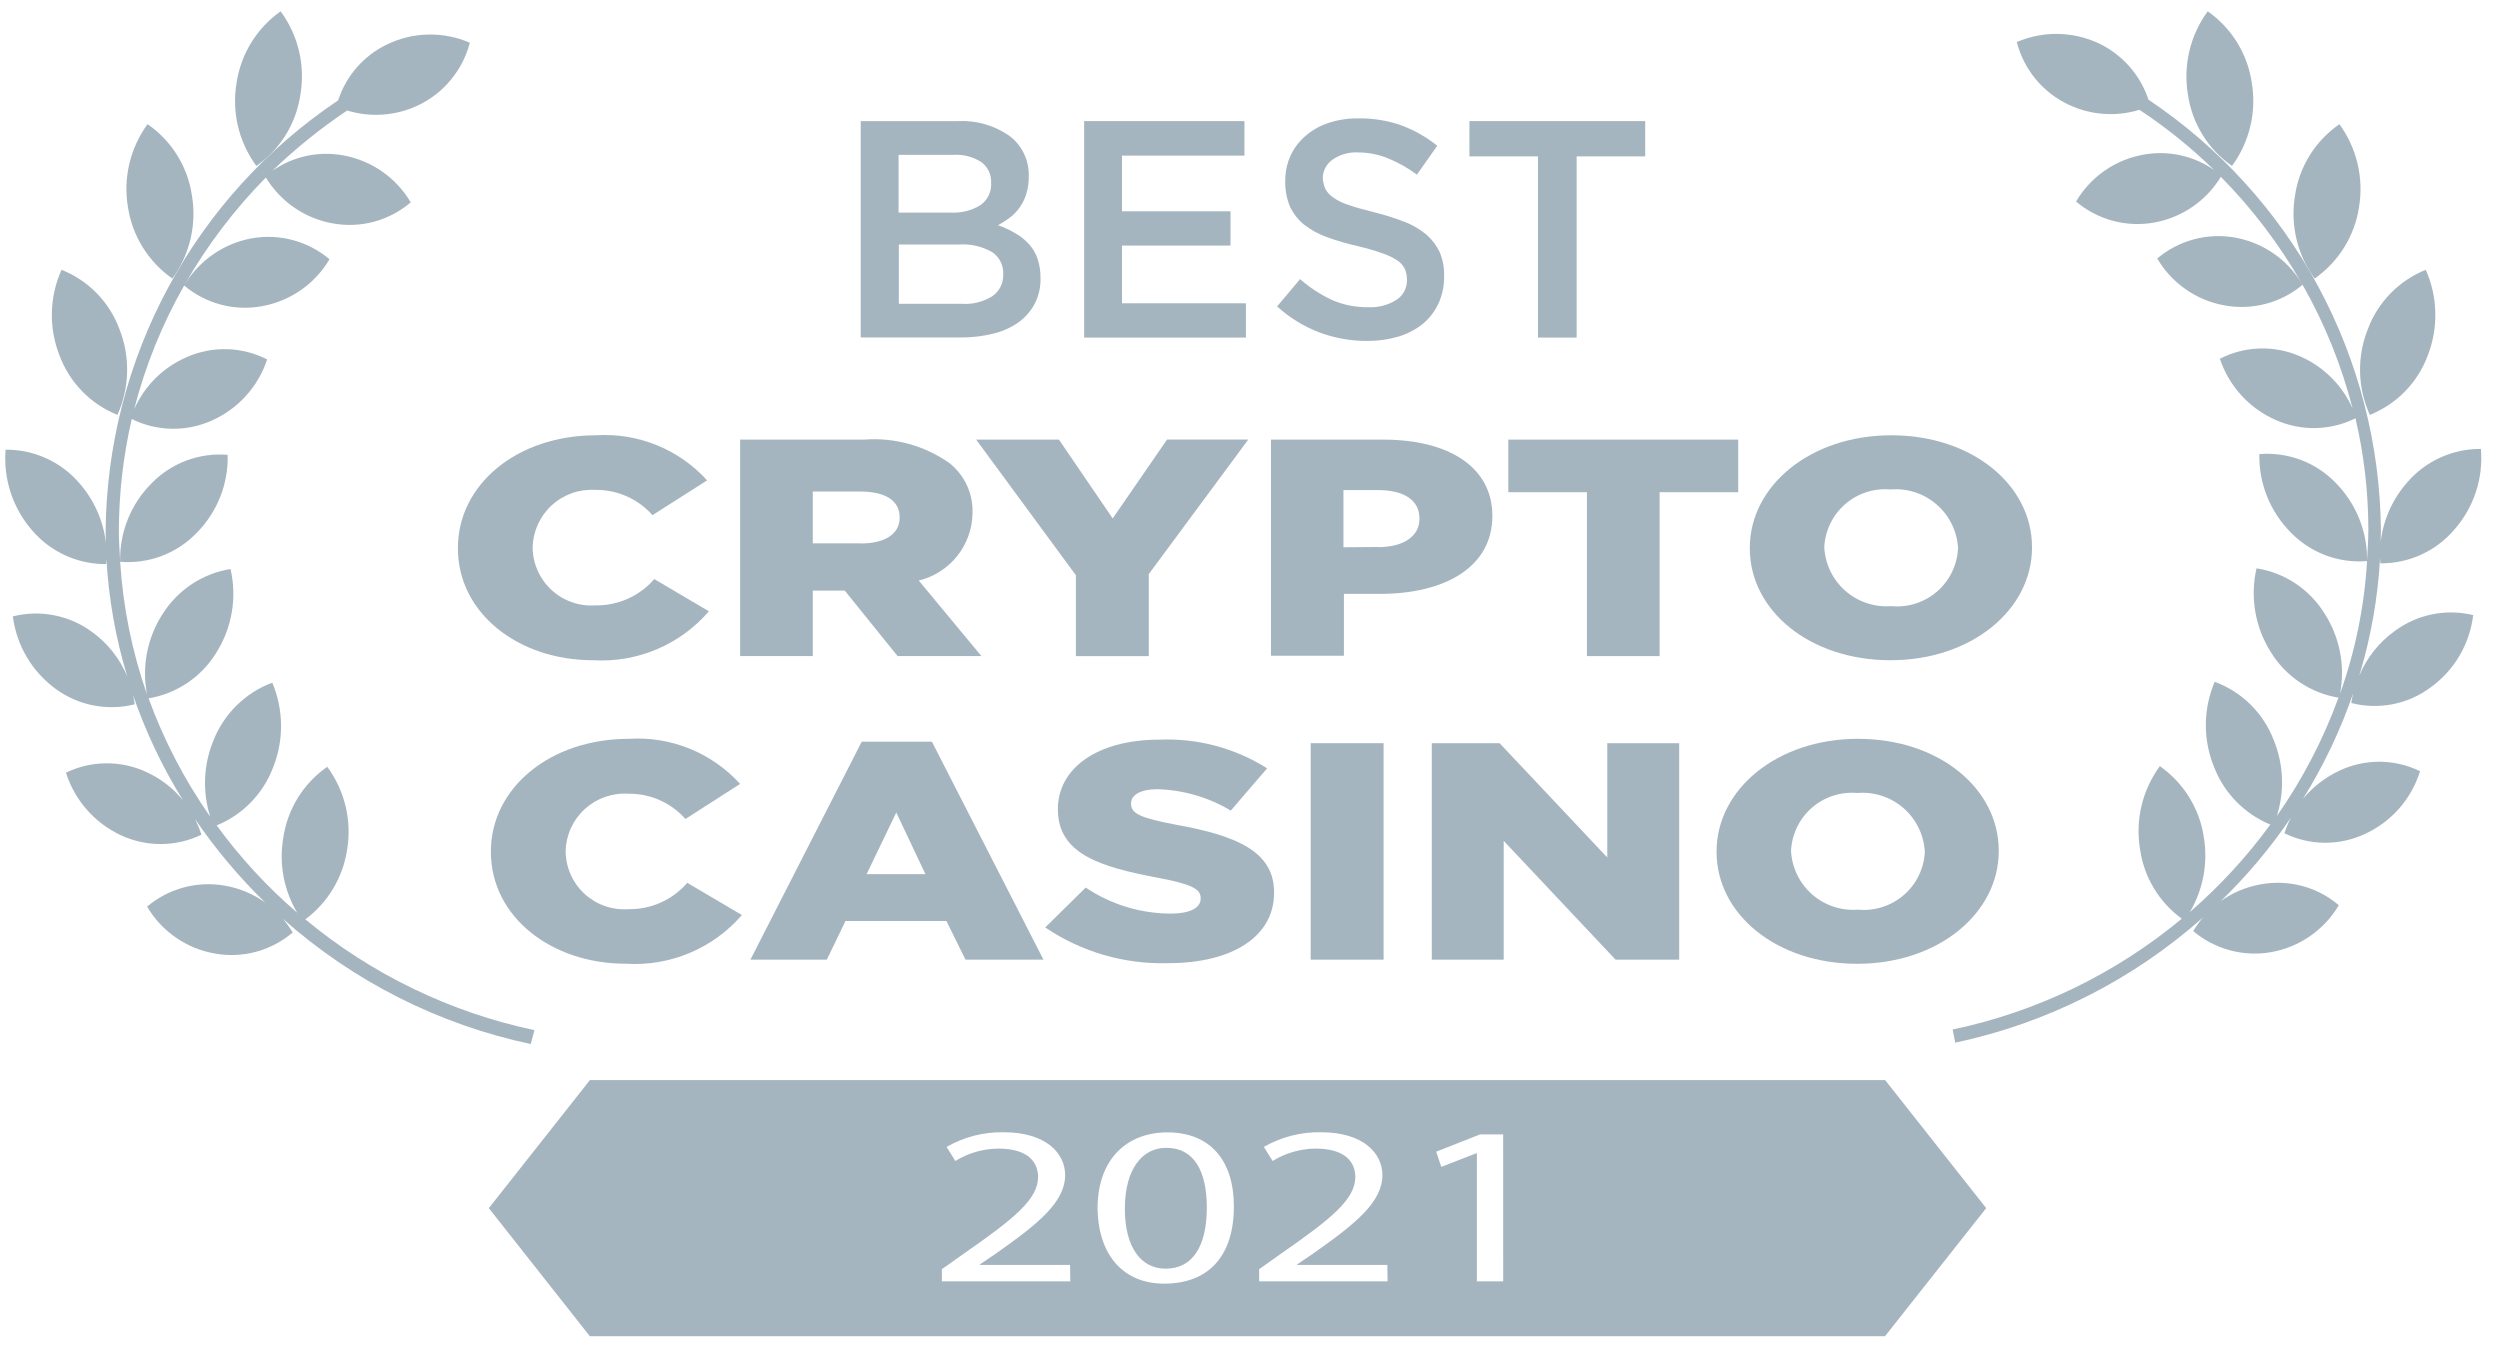 <svg width="118" height="64" viewBox="0 0 118 64" fill="none" xmlns="http://www.w3.org/2000/svg">
<g id="Promo awards" clip-path="url(#clip0_273_532)">
<g id="Vector">
<path d="M14.181 4.451C14.296 3.769 14.272 3.07 14.111 2.397C13.95 1.724 13.655 1.091 13.245 0.534C12.687 0.928 12.216 1.431 11.858 2.012C11.501 2.593 11.265 3.241 11.165 3.916C11.05 4.598 11.074 5.297 11.235 5.97C11.396 6.643 11.691 7.276 12.101 7.833C12.662 7.442 13.136 6.94 13.493 6.359C13.851 5.777 14.085 5.127 14.181 4.451Z" fill="#A5B5C0"/>
<path d="M8.136 13.148C8.542 12.589 8.833 11.954 8.992 11.282C9.151 10.609 9.174 9.912 9.06 9.23C8.961 8.555 8.724 7.907 8.363 7.327C8.003 6.747 7.526 6.248 6.964 5.86C6.556 6.419 6.265 7.053 6.106 7.726C5.947 8.398 5.924 9.096 6.039 9.778C6.142 10.452 6.381 11.098 6.741 11.678C7.102 12.257 7.576 12.757 8.136 13.148Z" fill="#A5B5C0"/>
<path d="M5.544 19.583C5.828 18.95 5.983 18.267 6 17.573C6.017 16.88 5.895 16.19 5.641 15.544C5.408 14.91 5.044 14.331 4.573 13.847C4.101 13.363 3.532 12.984 2.904 12.735C2.62 13.367 2.465 14.051 2.448 14.744C2.431 15.438 2.553 16.128 2.807 16.773C3.042 17.407 3.406 17.984 3.878 18.468C4.349 18.952 4.917 19.332 5.544 19.583Z" fill="#A5B5C0"/>
<path d="M25.226 48.624C21.251 47.782 17.54 45.987 14.412 43.394C15.476 42.602 16.184 41.422 16.383 40.11C16.497 39.428 16.473 38.729 16.312 38.056C16.151 37.383 15.857 36.75 15.446 36.193C14.884 36.583 14.41 37.085 14.052 37.667C13.694 38.249 13.46 38.899 13.366 39.576C13.165 40.785 13.4 42.027 14.028 43.08C12.607 41.857 11.332 40.474 10.228 38.959C10.83 38.713 11.375 38.346 11.83 37.882C12.286 37.418 12.641 36.866 12.876 36.259C13.138 35.617 13.27 34.93 13.266 34.237C13.262 33.544 13.121 32.859 12.852 32.221C12.22 32.457 11.646 32.825 11.166 33.298C10.686 33.772 10.312 34.341 10.067 34.969C9.602 36.108 9.551 37.373 9.921 38.545C8.712 36.819 7.735 34.942 7.013 32.962C7.667 32.854 8.289 32.606 8.839 32.237C9.389 31.868 9.853 31.385 10.2 30.821C10.571 30.239 10.822 29.588 10.939 28.907C11.056 28.226 11.036 27.529 10.881 26.856C10.221 26.963 9.591 27.211 9.035 27.583C8.479 27.954 8.009 28.441 7.657 29.009C6.944 30.128 6.688 31.478 6.94 32.78C6.233 30.759 5.806 28.652 5.671 26.516C6.33 26.571 6.994 26.479 7.614 26.248C8.235 26.016 8.796 25.651 9.259 25.177C9.746 24.692 10.129 24.113 10.385 23.476C10.641 22.838 10.764 22.154 10.746 21.468C10.088 21.413 9.425 21.504 8.805 21.735C8.186 21.966 7.625 22.331 7.162 22.804C6.679 23.284 6.297 23.857 6.041 24.489C5.784 25.121 5.658 25.798 5.671 26.479C5.646 26.005 5.61 25.53 5.61 25.056C5.615 23.279 5.819 21.508 6.218 19.777C6.799 20.065 7.436 20.223 8.084 20.237C8.733 20.252 9.376 20.124 9.97 19.862C10.588 19.592 11.143 19.195 11.598 18.696C12.053 18.197 12.398 17.608 12.609 16.966C12.025 16.666 11.381 16.5 10.724 16.481C10.068 16.462 9.415 16.59 8.814 16.856C7.706 17.333 6.82 18.211 6.333 19.315C6.856 17.272 7.65 15.309 8.693 13.476C9.196 13.902 9.788 14.21 10.426 14.379C11.063 14.547 11.73 14.571 12.379 14.45C13.035 14.33 13.659 14.07 14.207 13.688C14.754 13.306 15.213 12.811 15.553 12.236C15.049 11.811 14.457 11.503 13.82 11.332C13.183 11.162 12.517 11.134 11.868 11.251C11.226 11.371 10.617 11.623 10.079 11.992C9.541 12.36 9.085 12.837 8.741 13.391C9.79 11.564 11.07 9.88 12.548 8.379C12.89 8.943 13.348 9.427 13.892 9.801C14.435 10.174 15.052 10.427 15.701 10.544C16.351 10.663 17.018 10.636 17.656 10.464C18.293 10.292 18.885 9.98 19.387 9.551C19.046 8.974 18.585 8.477 18.035 8.094C17.485 7.712 16.859 7.452 16.2 7.333C15.622 7.227 15.028 7.237 14.454 7.362C13.88 7.487 13.336 7.725 12.855 8.063C13.946 7.011 15.127 6.059 16.386 5.216C17.492 5.555 18.685 5.469 19.731 4.973C20.33 4.689 20.859 4.277 21.281 3.766C21.704 3.256 22.009 2.658 22.176 2.017C21.56 1.749 20.893 1.617 20.222 1.63C19.55 1.642 18.889 1.799 18.283 2.09C17.736 2.349 17.247 2.718 16.848 3.174C16.448 3.629 16.146 4.162 15.96 4.738C12.616 6.977 9.869 9.997 7.957 13.538C6.044 17.078 5.024 21.032 4.985 25.056C4.985 25.25 4.997 25.433 4.997 25.615C4.876 24.579 4.444 23.604 3.757 22.818C3.327 22.313 2.791 21.909 2.187 21.634C1.584 21.359 0.927 21.219 0.264 21.225C0.208 21.911 0.29 22.601 0.505 23.255C0.72 23.909 1.064 24.513 1.516 25.032C1.946 25.536 2.482 25.94 3.086 26.216C3.689 26.491 4.345 26.631 5.009 26.625C5.019 26.532 5.023 26.438 5.021 26.345C5.125 28.238 5.456 30.113 6.006 31.928C5.657 31.085 5.08 30.356 4.34 29.824C3.81 29.435 3.2 29.167 2.554 29.041C1.909 28.915 1.244 28.933 0.606 29.093C0.692 29.771 0.916 30.424 1.263 31.012C1.61 31.6 2.074 32.111 2.625 32.514C3.155 32.903 3.765 33.17 4.41 33.296C5.056 33.423 5.721 33.404 6.359 33.243C6.335 33.098 6.311 32.939 6.274 32.793C6.872 34.535 7.663 36.204 8.634 37.769C8.172 37.202 7.585 36.749 6.92 36.445C6.323 36.166 5.672 36.023 5.013 36.028C4.355 36.032 3.706 36.182 3.113 36.469C3.317 37.113 3.652 37.709 4.098 38.217C4.544 38.725 5.09 39.135 5.703 39.422C6.299 39.7 6.95 39.843 7.609 39.839C8.267 39.835 8.917 39.684 9.509 39.397C9.426 39.143 9.324 38.895 9.205 38.656C10.172 40.078 11.282 41.399 12.515 42.597C11.954 42.195 11.31 41.925 10.63 41.806C9.98 41.689 9.314 41.716 8.676 41.887C8.039 42.057 7.448 42.366 6.944 42.792C7.283 43.37 7.743 43.867 8.294 44.249C8.844 44.631 9.471 44.889 10.131 45.005C10.78 45.124 11.448 45.097 12.086 44.925C12.723 44.753 13.314 44.441 13.816 44.012C13.68 43.785 13.525 43.569 13.354 43.368C16.674 46.319 20.705 48.356 25.05 49.279L25.226 48.624Z" fill="#A5B5C0"/>
<path d="M105.35 7.832C105.759 7.275 106.053 6.641 106.214 5.968C106.375 5.295 106.399 4.597 106.286 3.915C106.188 3.239 105.953 2.591 105.595 2.009C105.238 1.428 104.764 0.926 104.205 0.534C103.796 1.091 103.502 1.725 103.341 2.398C103.18 3.071 103.155 3.769 103.268 4.451C103.365 5.127 103.599 5.777 103.957 6.358C104.315 6.94 104.789 7.442 105.35 7.832Z" fill="#A5B5C0"/>
<path d="M111.346 9.779C111.459 9.097 111.436 8.4 111.277 7.727C111.118 7.055 110.827 6.42 110.421 5.861C109.859 6.249 109.382 6.748 109.021 7.328C108.661 7.908 108.423 8.556 108.324 9.231C108.211 9.913 108.234 10.61 108.393 11.283C108.552 11.955 108.843 12.59 109.249 13.149C109.809 12.758 110.283 12.258 110.644 11.679C111.003 11.1 111.243 10.453 111.346 9.779Z" fill="#A5B5C0"/>
<path d="M111.856 19.583C112.483 19.332 113.051 18.952 113.523 18.468C113.994 17.984 114.359 17.407 114.593 16.773C114.843 16.127 114.964 15.438 114.947 14.744C114.931 14.051 114.777 13.368 114.496 12.735C113.869 12.986 113.301 13.366 112.83 13.85C112.359 14.333 111.994 14.911 111.759 15.544C111.502 16.189 111.379 16.879 111.395 17.573C111.412 18.267 111.57 18.951 111.856 19.583Z" fill="#A5B5C0"/>
<path d="M113.024 29.789C112.283 30.321 111.706 31.05 111.358 31.893C111.908 30.078 112.238 28.203 112.343 26.309C112.341 26.403 112.345 26.497 112.355 26.59C113.018 26.595 113.675 26.455 114.277 26.18C114.881 25.905 115.416 25.501 115.846 24.996C116.301 24.479 116.646 23.875 116.862 23.221C117.077 22.567 117.157 21.876 117.099 21.189C116.436 21.184 115.78 21.324 115.177 21.599C114.573 21.874 114.038 22.278 113.608 22.783C112.921 23.568 112.489 24.544 112.367 25.58C112.367 25.398 112.379 25.203 112.379 25.021C112.342 20.997 111.322 17.044 109.411 13.503C107.499 9.963 104.752 6.943 101.408 4.705C101.218 4.131 100.914 3.6 100.515 3.145C100.116 2.691 99.63 2.32 99.085 2.057C98.479 1.769 97.818 1.614 97.147 1.601C96.475 1.588 95.809 1.719 95.192 1.984C95.357 2.626 95.662 3.224 96.084 3.736C96.507 4.247 97.037 4.658 97.638 4.94C98.683 5.436 99.876 5.522 100.982 5.183C102.245 6.019 103.428 6.972 104.513 8.03C104.032 7.692 103.488 7.454 102.914 7.329C102.34 7.203 101.747 7.194 101.169 7.3C100.51 7.417 99.885 7.675 99.336 8.057C98.787 8.439 98.328 8.935 97.99 9.512C98.493 9.938 99.084 10.248 99.721 10.42C100.358 10.592 101.025 10.621 101.675 10.505C102.323 10.388 102.939 10.136 103.482 9.764C104.025 9.391 104.483 8.908 104.825 8.346C106.304 9.847 107.584 11.531 108.632 13.358C108.291 12.801 107.837 12.323 107.298 11.953C106.76 11.584 106.15 11.333 105.507 11.215C104.858 11.098 104.191 11.125 103.554 11.296C102.917 11.466 102.326 11.775 101.822 12.201C102.159 12.777 102.618 13.274 103.166 13.656C103.714 14.039 104.339 14.297 104.996 14.415C105.644 14.534 106.311 14.508 106.948 14.34C107.585 14.172 108.177 13.865 108.682 13.442C109.725 15.275 110.519 17.238 111.042 19.28C110.554 18.182 109.673 17.305 108.573 16.823C107.972 16.557 107.319 16.429 106.663 16.448C106.006 16.467 105.362 16.633 104.778 16.933C104.992 17.575 105.338 18.164 105.794 18.663C106.25 19.162 106.806 19.559 107.426 19.829C108.019 20.091 108.663 20.219 109.311 20.204C109.96 20.189 110.597 20.032 111.178 19.744C111.584 21.474 111.788 23.246 111.786 25.023C111.786 25.497 111.749 25.972 111.725 26.446C111.732 25.765 111.603 25.09 111.346 24.459C111.088 23.829 110.709 23.256 110.229 22.773C109.766 22.299 109.205 21.934 108.584 21.702C107.964 21.471 107.3 21.379 106.641 21.434C106.627 22.122 106.753 22.805 107.01 23.442C107.267 24.079 107.65 24.658 108.137 25.144C108.599 25.618 109.161 25.983 109.781 26.215C110.402 26.446 111.065 26.538 111.725 26.483C111.598 28.621 111.169 30.73 110.449 32.747C110.7 31.445 110.444 30.095 109.731 28.976C109.382 28.406 108.912 27.918 108.356 27.546C107.799 27.174 107.169 26.928 106.508 26.824C106.353 27.497 106.333 28.194 106.45 28.875C106.567 29.556 106.818 30.207 107.189 30.789C107.536 31.353 108.001 31.836 108.55 32.205C109.1 32.574 109.722 32.822 110.376 32.93C109.654 34.91 108.677 36.787 107.468 38.514C107.839 37.341 107.787 36.076 107.322 34.937C107.082 34.305 106.708 33.732 106.227 33.257C105.746 32.781 105.169 32.414 104.534 32.181C104.262 32.819 104.119 33.504 104.115 34.198C104.111 34.891 104.245 35.578 104.51 36.219C104.746 36.825 105.103 37.376 105.558 37.84C106.013 38.304 106.557 38.671 107.158 38.92C106.053 40.434 104.78 41.819 103.363 43.048C103.986 41.993 104.22 40.753 104.025 39.544C103.928 38.868 103.693 38.22 103.335 37.638C102.977 37.056 102.504 36.554 101.945 36.162C101.536 36.72 101.242 37.353 101.081 38.026C100.92 38.699 100.896 39.397 101.009 40.079C101.1 40.731 101.322 41.357 101.661 41.921C101.999 42.485 102.448 42.976 102.979 43.363C99.854 45.961 96.142 47.757 92.165 48.593L92.287 49.214C96.632 48.291 100.663 46.254 103.983 43.303C103.812 43.504 103.657 43.72 103.521 43.947C104.025 44.373 104.616 44.683 105.253 44.854C105.89 45.026 106.557 45.055 107.207 44.94C107.865 44.821 108.491 44.562 109.041 44.18C109.59 43.798 110.052 43.302 110.393 42.727C109.891 42.298 109.3 41.988 108.662 41.817C108.024 41.647 107.357 41.621 106.708 41.741C106.028 41.859 105.383 42.13 104.822 42.532C106.058 41.336 107.168 40.015 108.132 38.591C108.008 38.828 107.906 39.076 107.828 39.332C108.42 39.622 109.069 39.774 109.729 39.778C110.388 39.782 111.039 39.638 111.635 39.357C112.25 39.074 112.799 38.664 113.246 38.155C113.691 37.645 114.026 37.047 114.226 36.4C113.634 36.111 112.984 35.959 112.325 35.954C111.666 35.95 111.015 36.094 110.419 36.376C109.757 36.687 109.172 37.139 108.704 37.7C109.675 36.138 110.468 34.472 111.066 32.733C111.03 32.878 111.006 33.037 110.981 33.183C111.619 33.347 112.285 33.366 112.931 33.24C113.577 33.114 114.187 32.845 114.715 32.453C115.271 32.054 115.737 31.544 116.085 30.955C116.432 30.367 116.654 29.712 116.735 29.033C116.099 28.879 115.436 28.866 114.795 28.997C114.154 29.128 113.549 29.398 113.024 29.789Z" fill="#A5B5C0"/>
<path d="M21.613 25.885V25.86C21.613 22.881 24.386 20.545 28.134 20.545C29.111 20.483 30.09 20.642 30.998 21.011C31.905 21.379 32.718 21.948 33.376 22.674L30.797 24.316C30.459 23.934 30.043 23.63 29.577 23.424C29.111 23.219 28.606 23.116 28.097 23.124C27.724 23.1 27.35 23.152 26.998 23.276C26.646 23.401 26.322 23.594 26.046 23.846C25.77 24.098 25.548 24.403 25.392 24.743C25.237 25.083 25.151 25.45 25.141 25.824V25.848C25.146 26.224 25.227 26.596 25.38 26.94C25.534 27.283 25.755 27.592 26.032 27.847C26.309 28.102 26.635 28.298 26.99 28.423C27.345 28.548 27.722 28.599 28.097 28.573C28.624 28.583 29.147 28.478 29.628 28.263C30.109 28.049 30.538 27.731 30.882 27.332L33.461 28.853C32.788 29.634 31.944 30.249 30.994 30.649C30.045 31.05 29.015 31.226 27.987 31.163C24.459 31.163 21.613 28.937 21.613 25.885Z" fill="#A5B5C0"/>
<path d="M34.933 20.75H40.781C42.211 20.639 43.634 21.029 44.808 21.854C45.166 22.136 45.452 22.5 45.642 22.914C45.832 23.329 45.921 23.782 45.902 24.238V24.262C45.883 24.992 45.624 25.695 45.166 26.262C44.707 26.829 44.074 27.23 43.364 27.401L46.321 30.965H42.365L39.871 27.875H38.364V30.965H34.933V20.75ZM40.626 25.652C41.793 25.652 42.463 25.189 42.463 24.438V24.414C42.463 23.61 41.758 23.2 40.601 23.2H38.364V25.645H40.626V25.652Z" fill="#A5B5C0"/>
<path d="M50.77 27.136L46.075 20.75H49.981L52.519 24.469L55.085 20.747H58.919L54.223 27.096V30.968H50.781V27.136H50.77Z" fill="#A5B5C0"/>
<path d="M59.99 20.75H65.293C68.419 20.75 70.439 22.074 70.439 24.339V24.358C70.439 26.767 68.201 28.032 65.123 28.032H63.433V30.952H59.99V20.75ZM65.038 25.826C66.252 25.826 66.997 25.303 66.997 24.502V24.469C66.997 23.593 66.255 23.13 65.011 23.13H63.411V25.831L65.04 25.818L65.038 25.826Z" fill="#A5B5C0"/>
<path d="M74.903 23.232H71.193V20.75H82.044V23.232H78.334V30.968H74.903V23.232Z" fill="#A5B5C0"/>
<path d="M82.591 25.885V25.86C82.591 22.928 85.45 20.545 89.269 20.545C93.088 20.545 95.911 22.893 95.911 25.824V25.848C95.911 28.78 93.052 31.163 89.233 31.163C85.413 31.163 82.591 28.815 82.591 25.885ZM92.419 25.885V25.86C92.396 25.468 92.294 25.085 92.12 24.733C91.946 24.381 91.704 24.067 91.407 23.81C91.11 23.553 90.764 23.358 90.391 23.236C90.018 23.115 89.624 23.069 89.233 23.102C88.847 23.068 88.458 23.112 88.09 23.232C87.722 23.351 87.382 23.544 87.09 23.799C86.798 24.053 86.56 24.364 86.391 24.712C86.222 25.06 86.126 25.439 86.106 25.826V25.85C86.129 26.24 86.23 26.622 86.401 26.973C86.574 27.324 86.814 27.637 87.108 27.894C87.403 28.151 87.746 28.346 88.117 28.469C88.488 28.592 88.879 28.639 89.269 28.609C89.656 28.646 90.048 28.605 90.419 28.486C90.79 28.368 91.133 28.176 91.427 27.921C91.722 27.666 91.962 27.355 92.132 27.005C92.303 26.655 92.4 26.273 92.419 25.885Z" fill="#A5B5C0"/>
<path d="M23.17 40.212V40.188C23.17 37.208 25.943 34.872 29.691 34.872C30.668 34.81 31.647 34.97 32.555 35.338C33.462 35.707 34.275 36.275 34.933 37.001L32.354 38.656C32.016 38.275 31.6 37.971 31.134 37.765C30.668 37.559 30.163 37.457 29.654 37.464C29.281 37.441 28.907 37.493 28.555 37.617C28.203 37.741 27.879 37.935 27.603 38.187C27.327 38.439 27.105 38.744 26.949 39.084C26.794 39.423 26.708 39.791 26.698 40.164V40.189C26.703 40.565 26.784 40.936 26.937 41.28C27.09 41.624 27.312 41.933 27.589 42.188C27.866 42.443 28.192 42.639 28.547 42.763C28.902 42.888 29.279 42.939 29.654 42.913C30.181 42.923 30.704 42.817 31.185 42.602C31.667 42.387 32.095 42.069 32.439 41.669L35.018 43.19C34.344 43.969 33.5 44.582 32.55 44.98C31.6 45.379 30.572 45.553 29.544 45.488C26.016 45.492 23.17 43.265 23.17 40.212Z" fill="#A5B5C0"/>
<path d="M40.674 35.006H43.985L49.251 45.296H45.571L44.671 43.471H39.908L39.026 45.296H35.42L40.674 35.006ZM43.679 41.258L42.304 38.35L40.905 41.258H43.679Z" fill="#A5B5C0"/>
<path d="M49.335 43.776L51.245 41.893C52.432 42.691 53.829 43.119 55.26 43.121C56.172 43.121 56.671 42.853 56.671 42.416V42.392C56.671 41.966 56.269 41.73 54.591 41.419C51.964 40.92 49.932 40.316 49.932 38.208V38.184C49.932 36.286 51.757 34.912 54.724 34.912C56.517 34.835 58.291 35.307 59.808 36.266L58.093 38.261C57.044 37.631 55.849 37.284 54.626 37.251C53.799 37.251 53.386 37.544 53.386 37.913V37.938C53.386 38.4 53.812 38.606 55.527 38.931C58.372 39.441 60.137 40.195 60.137 42.117V42.142C60.137 44.222 58.142 45.462 55.137 45.462C53.074 45.522 51.044 44.932 49.335 43.776Z" fill="#A5B5C0"/>
<path d="M61.864 35.078H65.306V45.296H61.864V35.078Z" fill="#A5B5C0"/>
<path d="M67.581 35.078H70.781L75.864 40.474V35.078H79.258V45.296H76.254L70.975 39.689V45.296H67.581V35.078Z" fill="#A5B5C0"/>
<path d="M81.022 40.212V40.188C81.022 37.256 83.881 34.872 87.7 34.872C91.519 34.872 94.341 37.22 94.341 40.151V40.175C94.341 43.107 91.483 45.491 87.663 45.491C83.844 45.491 81.022 43.144 81.022 40.212ZM90.85 40.212V40.188C90.826 39.795 90.725 39.412 90.551 39.06C90.377 38.708 90.135 38.394 89.838 38.137C89.541 37.88 89.195 37.685 88.822 37.563C88.449 37.442 88.055 37.396 87.663 37.429C87.278 37.395 86.889 37.439 86.521 37.559C86.153 37.678 85.812 37.871 85.52 38.126C85.229 38.38 84.991 38.691 84.822 39.039C84.653 39.388 84.556 39.767 84.537 40.153V40.178C84.56 40.568 84.66 40.949 84.832 41.3C85.004 41.651 85.245 41.964 85.539 42.221C85.834 42.478 86.176 42.673 86.547 42.796C86.918 42.919 87.31 42.967 87.7 42.936C88.088 42.973 88.478 42.931 88.849 42.812C89.22 42.694 89.564 42.502 89.858 42.247C90.153 41.992 90.393 41.681 90.564 41.331C90.735 40.981 90.833 40.601 90.853 40.212H90.85Z" fill="#A5B5C0"/>
<path d="M88.977 50.978H27.846L23.073 57.024L27.841 63.07H88.972L93.749 57.024L88.977 50.978ZM50.515 60.478H44.457V59.906L45.467 59.189C47.887 57.511 48.982 56.61 48.998 55.564C48.998 54.859 48.535 54.213 47.112 54.213C46.398 54.222 45.7 54.423 45.092 54.797L44.679 54.135C45.495 53.665 46.424 53.426 47.367 53.442C49.41 53.442 50.274 54.464 50.274 55.461C50.274 56.738 49.01 57.76 47.002 59.171L46.249 59.682V59.706H50.506L50.518 60.472L50.515 60.478ZM54.943 60.588C53.093 60.588 51.841 59.324 51.805 57.036C51.805 54.725 53.18 53.448 55.101 53.448C57.096 53.448 58.239 54.75 58.239 56.939C58.239 59.286 57.047 60.588 54.943 60.588ZM65.489 60.478H59.432V59.906L60.441 59.189C62.862 57.511 63.957 56.61 63.972 55.564C63.972 54.859 63.51 54.213 62.087 54.213C61.373 54.222 60.675 54.423 60.067 54.797L59.654 54.135C60.47 53.665 61.399 53.426 62.342 53.442C64.385 53.442 65.249 54.464 65.249 55.461C65.249 56.738 63.984 57.76 61.977 59.171L61.224 59.682V59.706H65.481L65.493 60.472L65.489 60.478ZM70.951 60.478H69.709V54.433H69.685L68.03 55.077L67.787 54.36L69.855 53.545H70.95L70.951 60.478Z" fill="#A5B5C0"/>
<path d="M55.04 54.177C53.921 54.177 53.093 55.17 53.093 57.06C53.093 58.86 53.847 59.882 55.016 59.882C56.33 59.882 56.962 58.763 56.962 56.998C56.961 55.284 56.371 54.177 55.04 54.177Z" fill="#A5B5C0"/>
<path d="M47.657 6.421C47.949 6.644 48.183 6.934 48.339 7.266C48.496 7.599 48.571 7.964 48.557 8.331C48.563 8.616 48.522 8.899 48.436 9.171C48.365 9.397 48.258 9.611 48.119 9.803C47.991 9.984 47.835 10.144 47.657 10.277C47.481 10.408 47.297 10.526 47.105 10.63C47.389 10.729 47.662 10.856 47.921 11.008C48.156 11.14 48.369 11.309 48.553 11.507C48.737 11.707 48.878 11.943 48.967 12.2C49.069 12.497 49.118 12.81 49.112 13.124C49.124 13.542 49.032 13.955 48.844 14.328C48.66 14.678 48.398 14.98 48.078 15.211C47.719 15.463 47.314 15.645 46.887 15.746C46.382 15.872 45.862 15.934 45.342 15.928H40.626V5.716H45.199C46.074 5.669 46.94 5.917 47.657 6.421ZM46.258 9.694C46.432 9.578 46.572 9.417 46.664 9.229C46.756 9.041 46.796 8.832 46.781 8.623C46.789 8.436 46.752 8.249 46.671 8.079C46.59 7.909 46.469 7.762 46.318 7.65C45.925 7.397 45.461 7.278 44.994 7.309H42.413V10.034H44.858C45.349 10.065 45.837 9.947 46.258 9.694ZM46.829 13.987C47 13.871 47.138 13.712 47.23 13.527C47.321 13.341 47.364 13.135 47.352 12.929C47.36 12.729 47.318 12.531 47.228 12.352C47.139 12.174 47.006 12.021 46.841 11.907C46.363 11.63 45.812 11.502 45.26 11.542H42.425V14.339H45.392C45.896 14.376 46.398 14.253 46.827 13.987H46.829Z" fill="#A5B5C0"/>
<path d="M58.738 7.346H52.959V9.973H58.08V11.591H52.959V14.315H58.807V15.934H51.171V5.716H58.738V7.346Z" fill="#A5B5C0"/>
<path d="M62.556 8.915C62.646 9.081 62.776 9.223 62.933 9.328C63.161 9.482 63.411 9.601 63.675 9.682C63.991 9.792 64.392 9.902 64.878 10.023C65.361 10.144 65.837 10.294 66.302 10.473C66.677 10.617 67.026 10.823 67.336 11.081C67.597 11.311 67.808 11.593 67.956 11.908C68.104 12.262 68.175 12.644 68.162 13.027C68.172 13.476 68.081 13.921 67.894 14.329C67.721 14.701 67.468 15.029 67.153 15.29C66.813 15.56 66.425 15.762 66.009 15.886C65.531 16.026 65.035 16.096 64.537 16.093C63.765 16.096 62.999 15.96 62.275 15.691C61.539 15.411 60.862 14.994 60.28 14.463L61.363 13.174C61.816 13.572 62.324 13.904 62.871 14.159C63.416 14.396 64.004 14.512 64.598 14.5C65.065 14.523 65.528 14.399 65.922 14.147C66.078 14.044 66.204 13.902 66.289 13.736C66.374 13.57 66.415 13.385 66.409 13.198C66.409 13.027 66.376 12.858 66.312 12.7C66.233 12.536 66.111 12.396 65.959 12.298C65.74 12.153 65.503 12.039 65.254 11.957C64.949 11.847 64.573 11.736 64.086 11.616C63.59 11.507 63.102 11.365 62.626 11.19C62.241 11.053 61.88 10.856 61.556 10.606C61.276 10.378 61.05 10.092 60.894 9.766C60.733 9.383 60.654 8.969 60.663 8.553C60.657 8.134 60.744 7.72 60.918 7.339C61.086 6.978 61.33 6.658 61.635 6.402C61.956 6.129 62.328 5.922 62.73 5.794C63.182 5.649 63.654 5.579 64.129 5.588C64.816 5.578 65.5 5.69 66.148 5.919C66.76 6.146 67.331 6.47 67.839 6.88L66.878 8.243C66.451 7.924 65.985 7.662 65.491 7.464C65.05 7.287 64.579 7.196 64.104 7.195C63.666 7.171 63.233 7.296 62.876 7.549C62.74 7.648 62.629 7.778 62.553 7.928C62.476 8.078 62.435 8.244 62.434 8.413C62.447 8.585 62.488 8.755 62.556 8.915Z" fill="#A5B5C0"/>
<path d="M72.593 15.934V7.382H69.357V5.716H77.653V7.382H74.418V15.934H72.593Z" fill="#A5B5C0"/>
</g>
</g>
<defs>
<clipPath id="clip0_273_532">
<rect width="116.966" height="64" fill="white" transform="translate(0.201)"/>
</clipPath>
</defs>
</svg>
